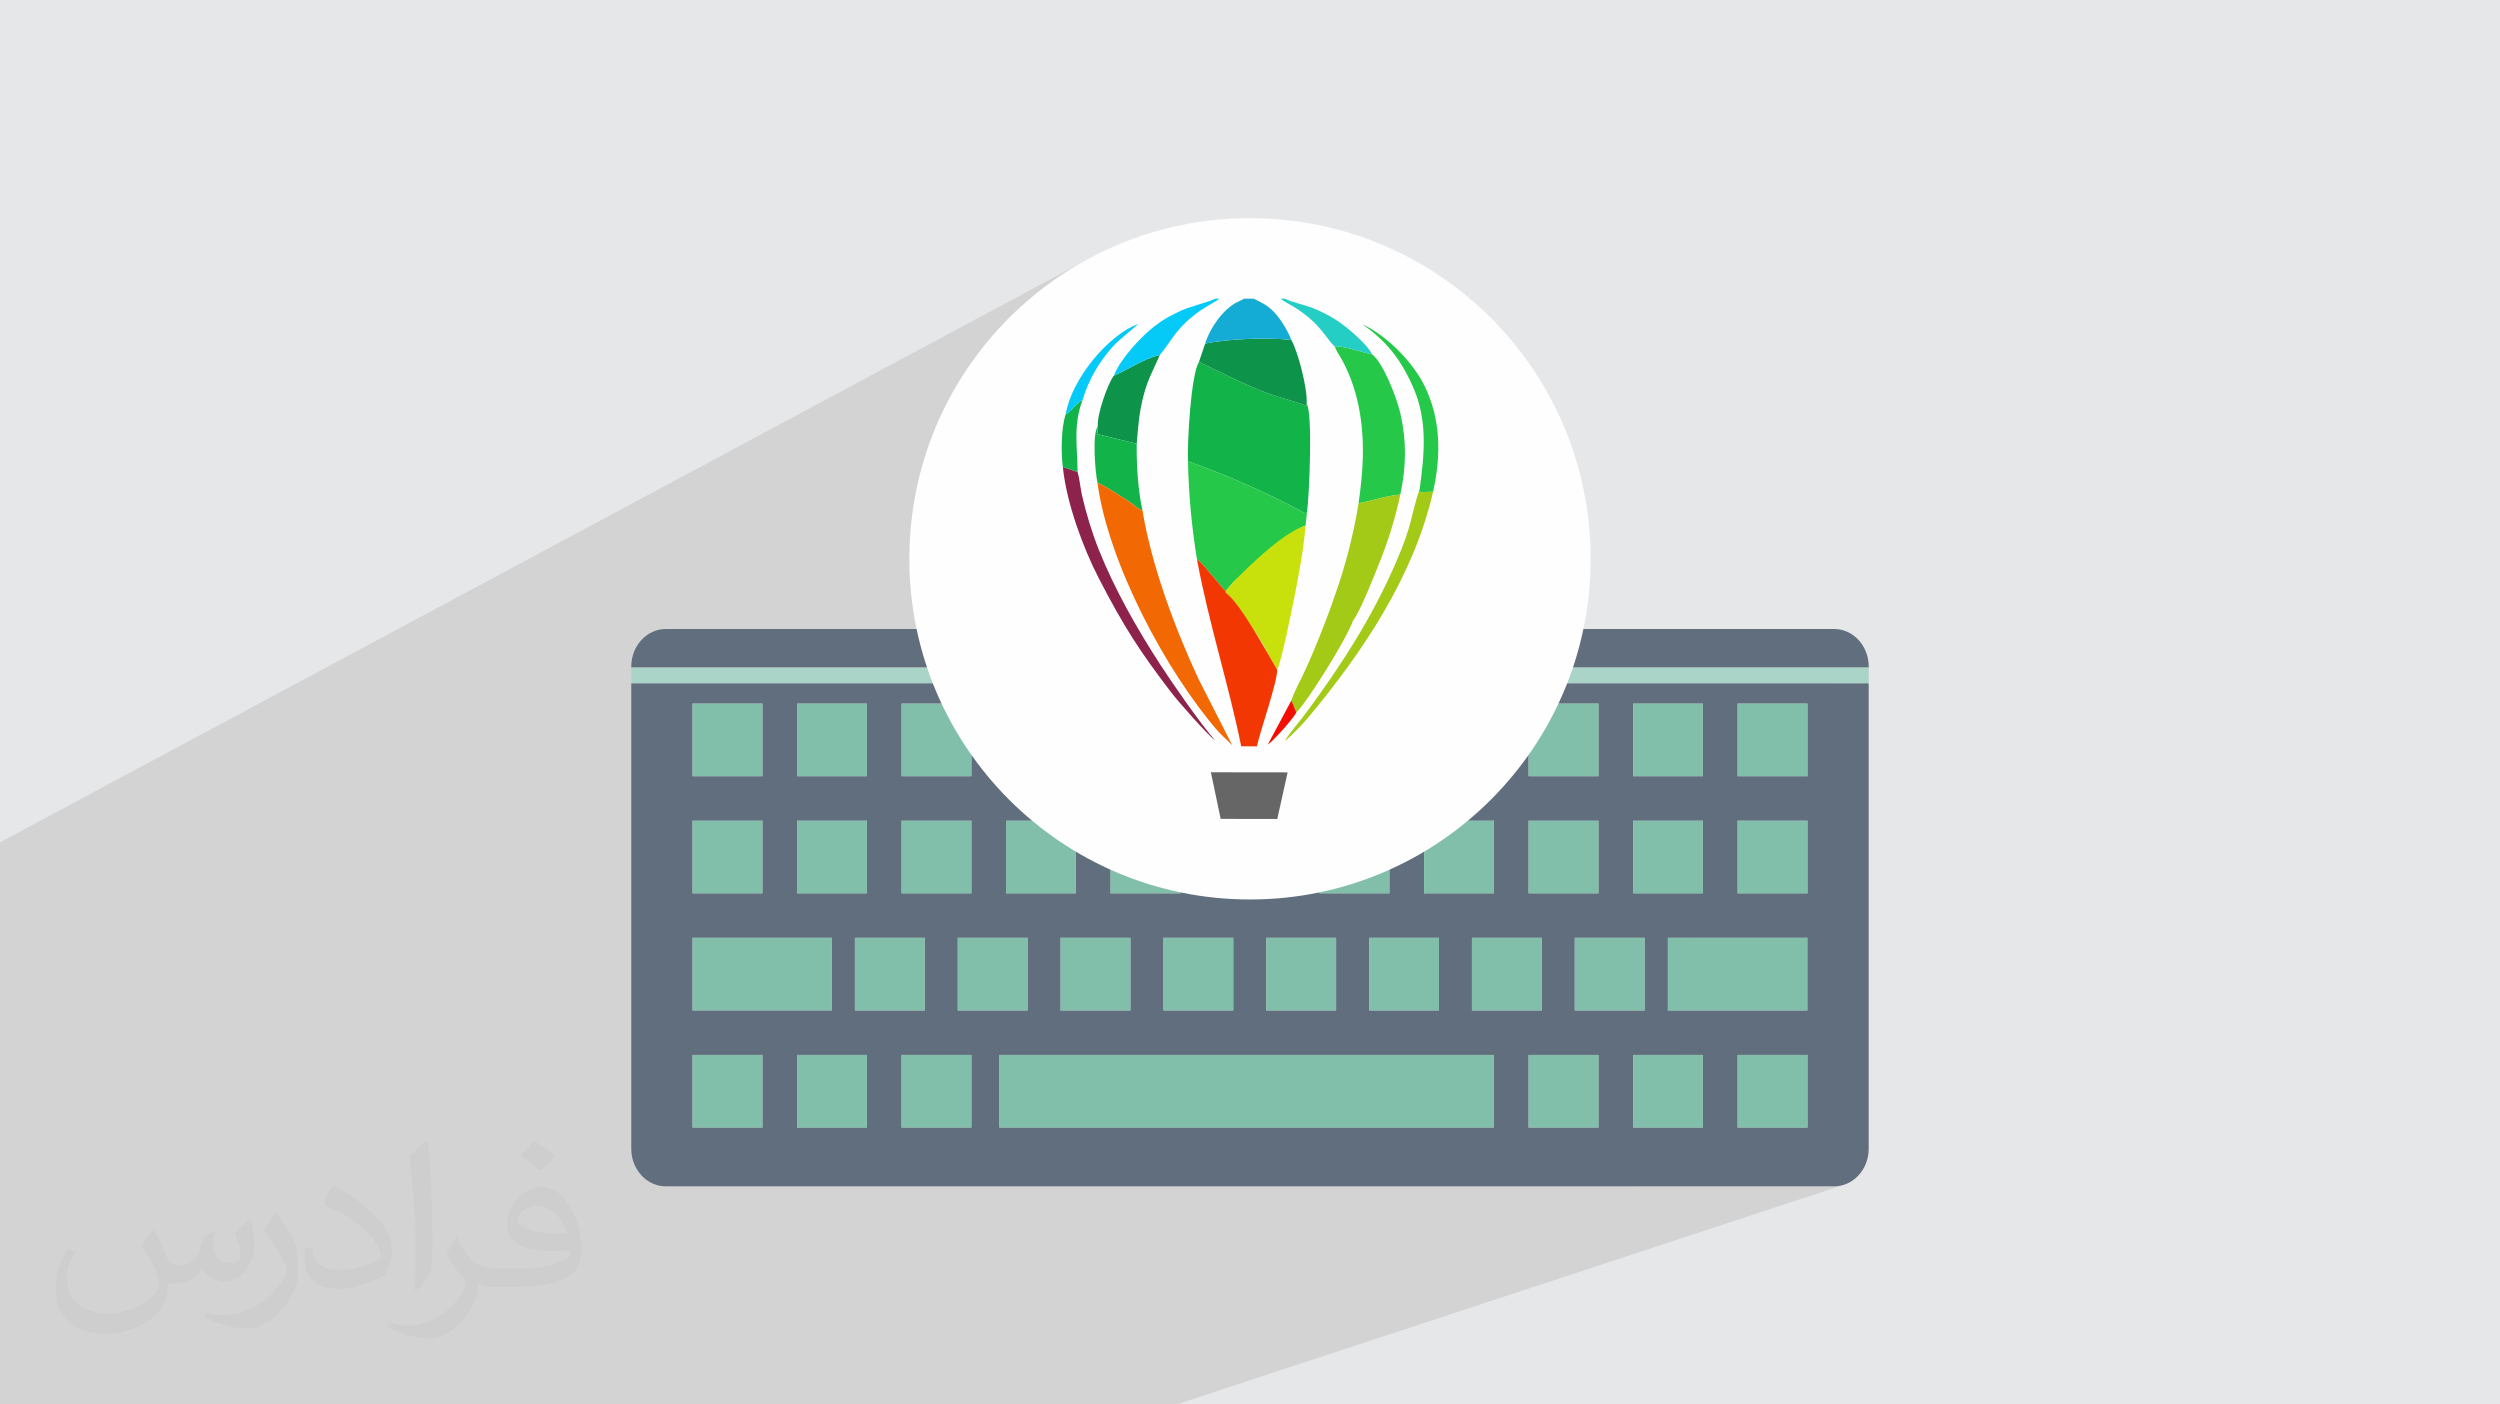 <?xml version="1.0" encoding="UTF-8"?>
<!DOCTYPE svg PUBLIC "-//W3C//DTD SVG 1.1//EN" "http://www.w3.org/Graphics/SVG/1.1/DTD/svg11.dtd">
<!-- Creator: CorelDRAW 2020 (64-Bit) -->
<svg xmlns="http://www.w3.org/2000/svg" xml:space="preserve" width="94.192mm" height="52.917mm" version="1.1" style="shape-rendering:geometricPrecision; text-rendering:geometricPrecision; image-rendering:optimizeQuality; fill-rule:evenodd; clip-rule:evenodd"
viewBox="0 0 9404.92 5283.66"
 xmlns:xlink="http://www.w3.org/1999/xlink"
 xmlns:xodm="http://www.corel.com/coreldraw/odm/2003">
 <defs>
  <style type="text/css">
   <![CDATA[
    .fil6 {fill:#FEFEFE}
    .fil16 {fill:#05CAF8}
    .fil10 {fill:#0E944A}
    .fil7 {fill:#12B44A}
    .fil14 {fill:#14ACD5}
    .fil17 {fill:#25CEC4}
    .fil8 {fill:#26C849}
    .fil12 {fill:#666666}
    .fil15 {fill:#8D234C}
    .fil11 {fill:#A3CA16}
    .fil9 {fill:#C8E10C}
    .fil0 {fill:#E6E7E8}
    .fil19 {fill:#F20E02}
    .fil13 {fill:#F23702}
    .fil18 {fill:#F26802}
    .fil3 {fill:#616E7D;fill-rule:nonzero}
    .fil5 {fill:#82BFAB;fill-rule:nonzero}
    .fil4 {fill:#AAD4C8;fill-rule:nonzero}
    .fil2 {fill:#373435;fill-opacity:0.031}
    .fil1 {fill:#2B2A29;fill-opacity:0.102}
   ]]>
  </style>
 </defs>
 <g id="Layer_x0020_1">
  <polygon class="fil0" points="-0,0 9404.92,0 9404.92,5283.66 -0,5283.66 "/>
  <path class="fil1" d="M5079.03 1243.14l46.43 -23.23 16.8 8.36 16.95 9.63 17.03 10.78 16.99 11.86 16.87 12.84 16.64 13.73 16.33 14.52 15.92 15.23 15.4 15.84 14.79 16.36 14.08 16.77 13.27 17.11 12.37 17.34 11.38 17.49 10.28 17.54 9.1 17.5 5.4 11.48 5.07 11.54 4.76 11.6 4.44 11.66 4.14 11.72 3.82 11.78 3.52 11.84 3.24 11.9 2.93 11.96 2.65 12.01 2.36 12.08 2.07 12.14 1.79 12.2 1.51 12.25 1.24 12.32 0.97 12.37 0.7 12.43 0.44 12.49 0.18 12.55 -0.08 12.61 -0.32 12.67 -0.58 12.72 -0.82 12.79 -1.06 12.84 -1.3 12.89 -1.53 12.96 -1.76 13.01 -1.99 13.07 -2.21 13.13 -2.43 13.19 -2.64 13.24 -2.86 13.29 0.03 0 -0.03 0.01 0 0.01 -7.26 29.98 -7.95 29.76 -8.6 29.56 -9.23 29.34 -9.86 29.12 -10.43 28.89 -11.02 28.68 -11.57 28.45 -12.1 28.23 -12.62 28 -13.11 27.77 -13.59 27.54 -14.04 27.32 -14.47 27.08 -14.88 26.85 -15.28 26.61 -15.65 26.38 -16 26.15 -16.33 25.91 -16.63 25.66 -16.92 25.43 -17.19 25.19 -17.44 24.94 -17.67 24.7 -3.12 4.25 1961.64 0 -145.95 59.54 145.95 0 -230.45 93.45 0 255.75 -424.03 167.44 30.85 0 0 51.14 130.4 -51.14 262.77 0 0 273.06 -444.63 167.43 444.09 0 0 273.16 -467.28 167.41 74.65 0 0 46.31 130.4 -46.31 262.77 0 0 273.16 -650.64 221.18 751 0 13.29 -0.73 12.91 -2.15 12.46 -3.48 -2513.2 827.09 -17.33 0 -673.54 0 -343.08 0 -335.45 0 -7.56 0 -214.32 0 -110.1 0 -18.7 0 -44.32 0 -158.85 0 -110.06 0 -221.95 0 -15.86 0 -94.22 0 -10.98 0 -215.11 0 -205.87 0 -70.17 0 -44.31 0 -7.39 0 -159.26 0 -99.52 0 -54.15 0 -156.73 0 -46.44 0 -0.01 0 -53.17 0 -63.96 0 -146.93 0 -79.06 0 -20.53 0 -73.87 0 -63.43 0 -22.64 0 -51.02 0 -15.2 0 -0.01 0 -84.31 0 -11.96 0 -71.7 0 -53.9 0 -73.32 0 -36.83 0 -25.88 0 -36.94 0 -5.44 0 0 -36.59 0 -27.48 0 -21.9 0 -24.73 0 -17.68 0 -12.41 0 -18.59 0 -42.64 0 -4.57 0 -13.27 0 -44.05 0 -65.84 0 -10.2 0 -18.91 0 -18.34 0 -13.39 0 -32.6 0 -60.02 0 -34.39 0 -41.22 0 -6.47 0 -24.06 0 -42.67 0 -31.27 0 -18.92 0 -21.25 0 -0.01 0 -9.41 0 -19.04 0 -11.14 0 -37.01 0 -10.61 0 -23.98 0 -39.02 0 -10.27 0 -2.2 0 -12.77 0 -49.94 0 -43.18 0 -37.67 0 -21.77 0 -51.93 0 -43.55 0 -0.02 0 -63.02 0 -6.47 0 -17.58 0 -29.86 0 -26.2 0 -0.02 0 -37.94 0 -37.7 0 -9.04 0 -51.55 0 -14.22 0 -0.02 0 -58.73 0 -3.81 0 -0.01 0 -38.06 0 -0.1 0 -47.01 0 -5.32 0 -0.01 0 -3.3 0 -14.5 0 -23.47 0 -26.39 0 -14.56 0 -21.85 0 -0.11 0 -0.01 0 -3.22 0 -6.41 0 -8.25 0 -0.01 0 -22.58 0 -0.59 0 -0.03 0 -0.57 0 -0.02 0 -0.46 0 -0.01 0 -0.01 0 -87.75 0 -30.58 0 -1.63 0 -274.93 4091.61 -2193.31 -53.67 30.85 -51.99 33.34 -50.24 35.73 -48.42 38.04 -46.5 40.28 -44.51 42.44 -42.43 44.51 -40.28 46.5 -38.05 48.41 -35.73 50.24 -33.33 52 -30.86 53.67 -28.3 55.26 -25.67 56.76 -4.23 10.74 732.8 -381.14 10.71 -5.51 10.58 -4.83 10.44 -4.12 -7.67 7.21 -10.89 9.45 -13.2 11.13 -14.57 12.29 -15.03 12.9 -14.55 12.96 -13.14 12.49 -0.45 0.48 210.88 -109.34 13.44 -6.96 14.32 -6.94 15.44 -7.06 7.03 -2.98 7.61 -2.95 8.09 -2.92 8.47 -2.88 8.74 -2.86 8.91 -2.82 8.99 -2.78 8.95 -2.76 8.82 -2.71 8.58 -2.68 8.24 -2.65 7.81 -2.61 7.26 -2.56 6.62 -2.54 5.87 -2.49 5.03 -2.45 15.27 0 -5.67 4.5 -7.7 5.14 -9.12 5.59 -9.95 5.83 -10.19 5.88 -9.83 5.72 -8.87 5.38 -7.32 4.82 -17.1 12.51 -15.28 12 -13.63 11.54 -12.15 11.14 -10.86 10.78 -9.76 10.49 -8.83 10.25 -8.08 10.05 -0.76 1.01 233.08 -120.02 1.67 -0.82 1.6 -0.75 1.55 -0.7 0.6 -0.27 18.19 -9.37 0.46 -0.17 0.48 -0.11 0.49 -0.12 0.47 -0.14 0.43 -0.2 35.86 0 16.46 8.54 10.64 5.25 9.86 5.41 9.22 5.74 2.73 1.93 52.54 -26.89 16.26 0 11.53 5.27 12.32 4.69 12.91 4.25 13.28 3.99 13.42 3.87 13.36 3.92 13.08 4.14 12.58 4.5 11.8 4.74 11.48 4.93 11.19 5.14 10.93 5.34 10.7 5.55 10.5 5.77 10.34 5.99 10.21 6.22 7.9 5.13 8.72 6.06 9.38 6.86 9.89 7.55 10.23 8.15 9.02 7.45 -800.97 516.67 800.97 -516.67zm176.85 669.69l135.46 -63.22 -135.46 63.22zm135.49 -63.24l0 0z"/>
  <path class="fil2" d="M578.49 4627.69c17.95,27.21 29.6,53.36 40.96,82.43 8.45,16.91 12.93,48.09 52.57,48.09 11.61,0 28.28,-3.42 43.06,-11.61 16.63,-8.73 29.32,-21.94 35.94,-42l15.85 -53.36 38.57 -19.02 2.64 2.64c-5.27,20.09 -6.59,39.36 -6.59,54.43 0,44.63 38.57,61.56 69.22,61.56 17.95,0 34.09,-8.73 34.09,-25.11 0,-21.13 -8.98,-57.06 -20.62,-89.29 17.95,-17.95 35.94,-35.94 56.53,-50.47l3.17 1.6c8.98,38.04 14,75.56 14,100.66 0,24.57 -10.83,51.79 -19.81,69.49 -18.49,34.87 -51.25,62.62 -90.87,62.62 -30.1,0 -63.65,-15.07 -86.66,-43.06l-1.32 0c-21.66,26.96 -55.22,51.25 -108.86,51.25l-16.63 0c-2.64,35.41 -10.29,60.49 -21.94,82.95 -31.95,62.34 -126.81,106.47 -216.1,106.47 -124.17,0 -186.51,-71.59 -186.51,-166.96 0,-58.91 19.27,-113.6 48.88,-152.42l24.29 10.04c-18.49,35.41 -30.91,68.68 -30.91,101.45 0,89.29 72.66,131.83 156.4,131.83 77.68,0 173.83,-49.41 191.28,-106.72 -6.59,-62.62 -30.1,-91.93 -66.04,-148.99 10.83,-19.02 24.83,-38.04 42.28,-58.38l3.17 0 0 0 0 0 -0.02 -0.09zm1432.13 -336.04c26.15,16.39 51.79,35.66 76.87,57.85 -14,19.81 -31.45,37.79 -53.11,53.64 -25.11,-20.34 -50.19,-37.79 -75.84,-56.27 17.42,-19.55 34.62,-38.29 52.04,-55.22l0 0 0 0 0 0 0 0 0 0 0.03 0zm13.47 244.11c-42.28,0 -76.87,27.75 -76.87,48.34 0,44.13 84.53,57.85 185.72,57.31 -12.68,-51.79 -57.06,-105.68 -108.86,-105.68l0.01 0.03zm-94.86 236.19c54.96,0 103.04,-1.6 139.74,-10.83 40.96,-10.29 75.56,-30.91 75.56,-45.17 0,-3.7 0,-8.19 -1.32,-11.89 -22.98,2.11 -49.41,2.11 -72.38,2.11 -74.49,0 -131.55,-16.91 -154.02,-58.66 -5.55,-11.61 -9.51,-24.57 -9.51,-39.36 0,-40.43 17.42,-79.79 48.09,-107 25.61,-22.45 53.89,-36.44 82.67,-36.44 52.04,0 93.51,41.75 122.57,107.54 15.85,35.94 26.68,77.4 26.68,129.72 0,34.87 -9.51,64.19 -31.17,85.85 -40.43,39.11 -114.92,53.89 -229.04,53.89l-51.79 0 0 0 -13.47 0c-28.28,0 -48.62,-5.02 -64.72,-17.42l-2.64 0c0.79,6.59 1.32,12.93 1.32,19.02 0,25.61 -8.45,58.38 -25.61,84.53 -50.72,75.3 -105.68,108.04 -153.24,108.04 -48.09,0 -107,-18.49 -160.11,-42.54l9.51 -18.49c17.17,7.13 40.96,11.89 73.7,11.89 85.85,0 198.66,-82.43 212.66,-163 -3.17,-6.59 -8.98,-15.32 -17.17,-24.57 -25.11,-29.85 -40.96,-54.68 -55.75,-80.83 12.68,-25.11 24.29,-45.17 35.13,-63.4l4.49 -0.53c36.72,74.77 69.99,117.55 144.23,117.55l11.61 0 0 0 53.89 0 0 0 0 0 0 0 0 0 0 0 0.09 0.01zm-371.98 79c6.34,-34.34 6.87,-72.91 6.87,-108.86l0 -53.36c0,-99.6 -12.68,-244.36 -22.98,-338.68 17.95,-19.27 43.06,-42 62.87,-57.31l5.81 1.6c13.47,118.62 16.63,256 16.63,383.06 0,33.3 -1.32,65.79 -4.49,89.55 -1.85,30.1 -19.27,52.83 -56.53,87.7l-8.19 -3.7zm-382.8 -157.19c1.85,46.77 24.83,83.49 105.15,83.49 49.93,0 92.19,-12.93 138.96,-35.13 8.45,-3.7 12.93,-8.73 12.93,-12.93 0,-29.32 -22.45,-68.15 -60.23,-103.55 -36.72,-33.3 -85.34,-62.62 -130.76,-82.18 -15.6,-6.59 -20.62,-13.47 -20.62,-20.09 0,-13.47 17.95,-41.75 32.77,-62.09l5.02 -0.53c52.04,27.21 110.17,67.64 153.24,112.53 39.11,41.47 63.4,83.49 63.4,129.19 0,33.81 -10.29,65.51 -26.96,95.11 -57.06,28.79 -117.83,50.72 -178.06,50.72 -73.17,0 -123.1,-34.34 -123.1,-114.92 0,-8.73 0,-22.19 3.17,-39.64l25.11 0 0 0 0 0 0 0 0 0 0 0 -0.02 0zm-132.37 -132.9l45.45 73.45c16.63,27.21 32.23,56.81 32.23,103.55l0 59.7c0,48.34 -30.91,100.13 -80.83,151.38 -39.11,34.62 -73.7,49.41 -105.68,49.41 -47.55,0 -101.98,-14.79 -164.85,-41.75l7.13 -18.49c19.81,5.27 42.79,9.77 71.06,9.77 90.36,-0.53 182.8,-66.57 225.08,-147.15 5.02,-9.26 6.87,-17.95 6.87,-24.04 0,-9.26 -5.02,-19.55 -8.98,-28.79 -22.98,-43.31 -48.62,-82.95 -76.87,-119.68 14.79,-23.25 29.6,-45.7 45.7,-67.9l3.7 0.53 0 0 0 0 0 0 0 0 0 0 -0.02 0.01z"/>
  <g id="_2952805662624">
   <g>
    <path class="fil3" d="M2505.04 2366.23c-71.91,0 -130.15,63.33 -130.15,141.39l0 3.76 4655.15 0 0 -3.76c0,-78.05 -58.3,-141.39 -130.09,-141.39l-4394.91 0z"/>
    <polygon class="fil4" points="2374.88,2570.92 7030.04,2570.92 7030.04,2511.37 2374.88,2511.37 "/>
    <path class="fil3" d="M2605.3 3968.6l262.86 0 0 273.16 -262.86 0 0 -273.16zm0 -440.56l524.55 0 0 273.16 -524.55 0 0 -273.16zm0 -440.48l262.86 0 0 273.06 -262.86 0 0 -273.06zm0 -440.58l262.86 0 0 273.15 -262.86 0 0 -273.15zm393.2 440.58l262.71 0 0 273.06 -262.71 0 0 -273.06zm0 -440.58l262.71 0 0 273.15 -262.71 0 0 -273.15zm393.16 440.58l262.76 0 0 273.06 -262.76 0 0 -273.06zm0 -440.58l262.76 0 0 273.15 -262.76 0 0 -273.15zm393.06 440.58l262.81 0 0 273.06 -262.81 0 0 -273.06zm0 -440.58l262.81 0 0 273.15 -262.81 0 0 -273.15zm393.21 440.58l262.71 0 0 273.06 -262.71 0 0 -273.06zm0 -440.58l262.71 0 0 273.15 -262.71 0 0 -273.15zm393.1 440.58l262.82 0 0 273.06 -262.82 0 0 -273.06zm0 -440.58l262.82 0 0 273.15 -262.82 0 0 -273.15zm393.12 440.58l262.81 0 0 273.06 -262.81 0 0 -273.06zm0 -440.58l262.81 0 0 273.15 -262.81 0 0 -273.15zm393.2 440.58l262.71 0 0 273.06 -262.71 0 0 -273.06zm0 -440.58l262.71 0 0 273.15 -262.71 0 0 -273.15zm393.06 440.58l262.86 0 0 273.06 -262.86 0 0 -273.06zm0 -440.58l262.86 0 0 273.15 -262.86 0 0 -273.15zm393.2 440.58l262.76 0 0 273.06 -262.76 0 0 -273.06zm0 -440.58l262.76 0 0 273.15 -262.76 0 0 -273.15zm393.16 440.58l262.77 0 0 273.06 -262.77 0 0 -273.06zm0 -440.58l262.77 0 0 273.15 -262.77 0 0 -273.15zm262.77 1594.79l-262.77 0 0 -273.16 262.77 0 0 273.16zm-525.1 -440.56l0 -273.16 524.56 0 0 273.16 -524.56 0zm131.92 440.56l-262.76 0 0 -273.16 262.76 0 0 273.16zm-482.23 -440.56l0 -273.16 262.86 0 0 273.16 -262.86 0zm89.13 440.56l-262.86 0 0 -273.16 262.86 0 0 273.16zm-475.89 -440.56l0 -273.16 262.76 0 0 273.16 -262.76 0zm-386.91 0l0 -273.16 262.77 0 0 273.16 -262.77 0zm-386.95 0l0 -273.16 262.87 0 0 273.16 -262.87 0zm-386.76 0l0 -273.16 262.77 0 0 273.16 -262.77 0zm-386.95 0l0 -273.16 262.77 0 0 273.16 -262.77 0zm1630.26 440.56l-1860.42 0 0 -273.16 1860.42 0 0 273.16zm-2017.03 -440.56l0 -273.16 262.72 0 0 273.16 -262.72 0zm51.36 440.56l-262.76 0 0 -273.16 262.76 0 0 273.16zm-438.27 -440.56l0 -273.16 262.71 0 0 273.16 -262.71 0zm45.05 440.56l-262.71 0 0 -273.16 262.71 0 0 273.16zm-886.33 79.79c0,78.06 58.24,141.39 130.15,141.39l4394.91 0c71.79,0 130.09,-63.32 130.09,-141.39l0 -1750.63 -4655.15 0 0 1750.63z"/>
    <polygon class="fil5" points="2605.3,2920.12 2868.16,2920.12 2868.16,2646.97 2605.3,2646.97 "/>
    <polygon class="fil5" points="2998.5,2920.12 3261.21,2920.12 3261.21,2646.97 2998.5,2646.97 "/>
    <polygon class="fil5" points="3391.67,2920.12 3654.44,2920.12 3654.44,2646.97 3391.67,2646.97 "/>
    <polygon class="fil5" points="3784.73,2920.12 4047.54,2920.12 4047.54,2646.97 3784.73,2646.97 "/>
    <polygon class="fil5" points="4177.94,2920.12 4440.66,2920.12 4440.66,2646.97 4177.94,2646.97 "/>
    <polygon class="fil5" points="4571.05,2920.12 4833.87,2920.12 4833.87,2646.97 4571.05,2646.97 "/>
    <polygon class="fil5" points="4964.17,2920.12 5226.99,2920.12 5226.99,2646.97 4964.17,2646.97 "/>
    <polygon class="fil5" points="5357.38,2920.12 5620.09,2920.12 5620.09,2646.97 5357.38,2646.97 "/>
    <polygon class="fil5" points="5750.44,2920.12 6013.31,2920.12 6013.31,2646.97 5750.44,2646.97 "/>
    <polygon class="fil5" points="6143.65,2920.12 6406.41,2920.12 6406.41,2646.97 6143.65,2646.97 "/>
    <polygon class="fil5" points="6536.81,2920.12 6799.59,2920.12 6799.59,2646.97 6536.81,2646.97 "/>
    <polygon class="fil5" points="2605.3,3360.61 2868.16,3360.61 2868.16,3087.56 2605.3,3087.56 "/>
    <polygon class="fil5" points="2998.5,3360.61 3261.21,3360.61 3261.21,3087.56 2998.5,3087.56 "/>
    <polygon class="fil5" points="3391.67,3360.61 3654.44,3360.61 3654.44,3087.56 3391.67,3087.56 "/>
    <polygon class="fil5" points="3784.73,3360.61 4047.54,3360.61 4047.54,3087.56 3784.73,3087.56 "/>
    <polygon class="fil5" points="4177.94,3360.61 4440.66,3360.61 4440.66,3087.56 4177.94,3087.56 "/>
    <polygon class="fil5" points="4571.05,3360.61 4833.87,3360.61 4833.87,3087.56 4571.05,3087.56 "/>
    <polygon class="fil5" points="4964.17,3360.61 5226.99,3360.61 5226.99,3087.56 4964.17,3087.56 "/>
    <polygon class="fil5" points="5357.38,3360.61 5620.09,3360.61 5620.09,3087.56 5357.38,3087.56 "/>
    <polygon class="fil5" points="5750.44,3360.61 6013.31,3360.61 6013.31,3087.56 5750.44,3087.56 "/>
    <polygon class="fil5" points="6143.65,3360.61 6406.41,3360.61 6406.41,3087.56 6143.65,3087.56 "/>
    <polygon class="fil5" points="6536.81,3360.61 6799.59,3360.61 6799.59,3087.56 6536.81,3087.56 "/>
    <polygon class="fil5" points="2605.3,3801.2 3129.84,3801.2 3129.84,3528.04 2605.3,3528.04 "/>
    <polygon class="fil5" points="6274.49,3801.2 6799.05,3801.2 6799.05,3528.04 6274.49,3528.04 "/>
    <polygon class="fil5" points="3216.16,3801.2 3478.87,3801.2 3478.87,3528.04 3216.16,3528.04 "/>
    <polygon class="fil5" points="3603.07,3801.2 3865.79,3801.2 3865.79,3528.04 3603.07,3528.04 "/>
    <polygon class="fil5" points="3989.83,3801.2 4252.6,3801.2 4252.6,3528.04 3989.83,3528.04 "/>
    <polygon class="fil5" points="4376.78,3801.2 4639.56,3801.2 4639.56,3528.04 4376.78,3528.04 "/>
    <polygon class="fil5" points="4763.55,3801.2 5026.42,3801.2 5026.42,3528.04 4763.55,3528.04 "/>
    <polygon class="fil5" points="5150.5,3801.2 5413.27,3801.2 5413.27,3528.04 5150.5,3528.04 "/>
    <polygon class="fil5" points="5537.42,3801.2 5800.18,3801.2 5800.18,3528.04 5537.42,3528.04 "/>
    <polygon class="fil5" points="5924.18,3801.2 6187.04,3801.2 6187.04,3528.04 5924.18,3528.04 "/>
    <polygon class="fil5" points="2605.3,4241.76 2868.16,4241.76 2868.16,3968.6 2605.3,3968.6 "/>
    <polygon class="fil5" points="2998.5,4241.76 3261.21,4241.76 3261.21,3968.6 2998.5,3968.6 "/>
    <polygon class="fil5" points="3391.67,4241.76 3654.44,4241.76 3654.44,3968.6 3391.67,3968.6 "/>
    <polygon class="fil5" points="4964.17,3968.6 3759.67,3968.6 3759.67,4241.76 5620.09,4241.76 5620.09,3968.6 "/>
    <polygon class="fil5" points="5750.44,4241.76 6013.31,4241.76 6013.31,3968.6 5750.44,3968.6 "/>
    <polygon class="fil5" points="6143.65,4241.76 6406.41,4241.76 6406.41,3968.6 6143.65,3968.6 "/>
    <polygon class="fil5" points="6536.81,4241.76 6799.59,4241.76 6799.59,3968.6 6536.81,3968.6 "/>
   </g>
   <g>
    <circle class="fil6" cx="4702.46" cy="2102.26" r="1281.54"/>
    <g>
     <path class="fil7" d="M4468.99 1735.42c147.43,52.02 288.61,114.46 425.12,187.07 21.65,11.52 12.87,9.41 22.95,4.03 8.07,-57.33 22.3,-374.71 -1.63,-408.17l-1.64 8.65c-21.46,-10.34 -78.72,-25.91 -107.82,-35.18 -106.5,-33.95 -201.46,-86.04 -295.53,-130.56 -30.51,51.19 -43.87,298.6 -41.46,374.1l-0.02 0.06 0.03 0z"/>
     <path class="fil8" d="M4502.87 2103.8c18.77,14 37.95,39.1 53.48,57.46 10.16,12.01 17.74,20.34 27.14,31.51 10.63,12.64 16.44,22.27 27.72,30.41l30.53 -35.64c34.91,-35.57 92.53,-50.98 137.75,-90.27 47.14,-40.98 82.11,-105.37 131.92,-119.97l5.66 -50.79c-10.04,5.38 -1.29,7.49 -22.96,-4.02 -136.52,-72.62 -277.7,-135.05 -425.12,-187.08 2.87,126.08 14.16,247.41 33.88,368.4l0 0 -0.01 -0.02z"/>
     <path class="fil8" d="M5110.99 1893.23c53.48,-9.42 100.75,-27.65 156.82,-32.73 22.36,-102.7 24.34,-199.82 0.88,-303.01 -15.57,-68.55 -68.03,-196.34 -107.14,-224.71 -29.28,-4.78 -120.16,-36.07 -140.49,-29.11 7.29,18.9 20.4,36.48 30.36,55.45 33.32,63.21 53.37,126.84 65.29,200.04 18.63,114.44 10.05,221.15 -5.74,334.04l0.02 0.03 -0.01 0z"/>
     <path class="fil9" d="M4611.19 2223.17l0 6.37c12.47,9.39 25.94,28.42 37.02,42.88 14.29,18.67 27.3,31.39 35.49,52.9 18.46,19.81 75.16,104.77 84.81,133.43l35.96 60.45c15.27,-23.96 57.32,-234.99 62.29,-259.61 17.44,-86.91 37.66,-191.55 44.67,-282.26 -42.12,12.34 -96.55,51.59 -147.57,95.04 -48.21,41.04 -93.33,85.83 -122.12,115.2l-30.55 35.63 0 0 0 -0.01z"/>
     <path class="fil10" d="M4533.88 1292.38l-23.41 68.92c94.08,44.5 189.04,96.59 295.51,130.55 29.11,9.28 86.33,24.83 107.82,35.19l1.64 -8.65c4.78,-53.65 -33.34,-198.66 -57.5,-239.35 -88.32,-10.69 -237.47,-4.36 -324.03,13.37l0 -0.03 -0.02 0z"/>
     <path class="fil11" d="M5110.99 1893.23c-18.93,116.3 -49.24,234.21 -86.64,339.43 -24.23,71.95 -49.88,137.3 -77.98,205.57 -13.58,33.01 -28.08,65.57 -42.75,97.04 -11.77,25.21 -38.71,74.76 -45.38,99.61l18.44 45.33c40.86,-39.14 186.2,-271.28 212.76,-343.78 30.97,-43.34 77.27,-163.81 101.04,-222.44 30.35,-74.85 59.61,-167.02 77.33,-253.51 -56.08,5.09 -103.35,23.31 -156.82,32.74l0 0.01z"/>
     <polygon class="fil12" points="4592.1,3080.56 4805.07,3080.94 4844,2905.62 4555.3,2905.26 "/>
     <path class="fil10" d="M4190.05 1413.41c-21.97,28.46 -63.94,145.61 -60.1,190.16l-1.95 29.65 148.35 36.21c5.86,-70.12 8.54,-115.04 25.97,-182.37 16.57,-64.04 38.99,-99.32 60.86,-151.61 -62.82,14.35 -120.39,55.96 -173.12,77.99l-0.02 -0.02 0.01 0z"/>
     <path class="fil11" d="M5391.38 1849.58l-45.47 1.9c-6.97,-7.98 -10.38,12.31 -5.01,-12.83 -37.04,111.85 -24.8,127.5 -88.21,274.6 -89.85,208.43 -208.18,391.68 -340.69,570.27 -27.27,36.72 -56.4,68.27 -78.72,103.62 25.65,-18.4 70.43,-66.49 91.08,-91.32 200.46,-240.86 393.19,-525.23 466.99,-846.22l0.03 -0.02 0 0z"/>
     <path class="fil13" d="M4669.27 2807.41l59.09 0.44c12.76,-59.95 78.18,-244.29 76.1,-288.7 -45.58,-76.62 -137.1,-247.42 -193.27,-289.64l0 -6.36c-11.28,-8.15 -17.08,-17.77 -27.72,-30.4 -9.4,-11.14 -16.97,-19.51 -27.14,-31.52 -15.52,-18.35 -34.68,-43.47 -53.46,-57.45 45.95,247.75 119.58,470.87 166.41,703.6l0 0.03 -0.02 0.01z"/>
     <path class="fil7" d="M4128.57 1816c28.61,13.15 62.01,33.92 86.86,50.05 14.58,9.45 27.85,17.82 40.89,26.88 13.83,9.6 26,23.38 41.69,27.01 -16.54,-70.78 -23.01,-174.65 -21.67,-250.52l-148.36 -36.22 1.96 -29.66c-21.68,28.18 -9.73,172.64 -1.37,212.43l0 0.03 0 -0.01z"/>
     <path class="fil14" d="M4533.88 1292.38c86.56,-17.73 235.7,-24.07 324.03,-13.36 -11.18,-31.09 -36.03,-71.16 -53.47,-92.09 -22.27,-26.71 -41.88,-40.89 -71.43,-54.79l-16.46 -8.54 -35.86 0c-1.09,0.66 -2.78,0.26 -3.34,1.83l-9.92 5.02c-4.57,2.17 -8.09,3.5 -12.66,5.79 -54.66,27.36 -104.07,99.79 -120.9,156.13l0 -0.03 0.01 0.03z"/>
     <path class="fil15" d="M4134.44 2177.05c93.03,179.38 151.18,270.43 271.52,427.62 28.8,37.61 135.34,158.13 166.17,181.89 -56.12,-64.02 -158.13,-210.61 -206.64,-285.44 -86.74,-133.83 -171.1,-281.38 -231.33,-431.89 -25.49,-63.73 -48.78,-139.47 -63.88,-206.76 -6.4,-28.56 -8.76,-60.9 -16.37,-86.74l-55.53 -19.15c13.23,134.34 76.5,305.67 136.04,420.48l0 -0.03 0.01 0z"/>
     <path class="fil8" d="M5340.86 1838.68c-5.37,25.11 -1.96,4.85 5.01,12.83l45.47 -1.92c31.53,-142.16 27.64,-274.63 -31.67,-396.78 -45.16,-93.09 -145.22,-191.84 -234.22,-232.91 82.4,58.41 139.87,121.24 190.43,235.98 53.9,122.29 44.12,245.72 24.96,382.81l0 0 0.01 -0.02z"/>
     <path class="fil16" d="M4190.05 1413.41c52.75,-22.07 110.3,-63.63 173.12,-77.98 47.92,-56.69 58.52,-100.76 154.97,-168.95 16.9,-11.96 56.75,-31.9 68.65,-42.88l-15.27 0c-24.38,12.95 -89.21,27.63 -124.99,43.57 -42.85,19.13 -71.39,35.31 -105.18,61.51 -45.33,35.14 -124.4,117 -151.29,184.73l0.01 0 -0.01 0z"/>
     <path class="fil17" d="M5021.08 1303.7c20.34,-6.97 111.21,24.3 140.49,29.11 -16.87,-37.61 -97.98,-106.1 -137.66,-130.86 -27.08,-16.89 -55.25,-31.3 -87.18,-43.69 -32.7,-12.65 -72.99,-19.66 -102.48,-34.66l-16.26 0c12.39,11.51 42.35,25.83 58.6,36.42 93.71,61.05 109.23,110.45 144.49,143.7l0 0 0 -0.02z"/>
     <path class="fil18" d="M4581.33 2749.85c17.35,20.01 38.57,36.69 54.58,54.11l-126.58 -248.37c-87.72,-187.82 -178.06,-429.02 -211.33,-635.66 -15.7,-3.61 -27.83,-17.4 -41.7,-27 -13.05,-9.06 -26.31,-17.45 -40.89,-26.89 -24.87,-16.13 -58.25,-36.87 -86.85,-50.05 40.76,302.55 259.11,710.85 452.73,933.85l0.03 0 0 0.02z"/>
     <path class="fil7" d="M4009.22 1558.13c-17.01,50.06 -18.36,143.16 -10.84,198.47l55.52 19.15c-1.08,-100.1 -17,-176.71 19.14,-272.3 -11.31,6.44 -21.59,17.11 -30.79,25.94 -6.28,6.04 -9.45,9.96 -15.67,15.94 -11.47,10.92 -2.89,5.52 -17.34,12.81l-0.03 0 0.02 -0.01z"/>
     <path class="fil16" d="M4009.22 1558.13c14.48,-7.29 5.89,-1.87 17.34,-12.81 6.24,-5.95 9.4,-9.89 15.68,-15.93 9.22,-8.84 19.47,-19.51 30.78,-25.94 23.18,-77.77 62.33,-140.97 109.06,-194.98 24.88,-28.76 84.54,-74.14 99.85,-89.9 -110.53,40.18 -250.35,205.41 -272.74,339.55l0 0.03 0.02 -0.01z"/>
     <path class="fil19" d="M4876.69 2680.21l-18.44 -45.33 -89.07 166.51c18.76,-12.1 94.98,-95.82 107.5,-121.18l0 0 0.01 0z"/>
    </g>
   </g>
  </g>
 </g>
</svg>
